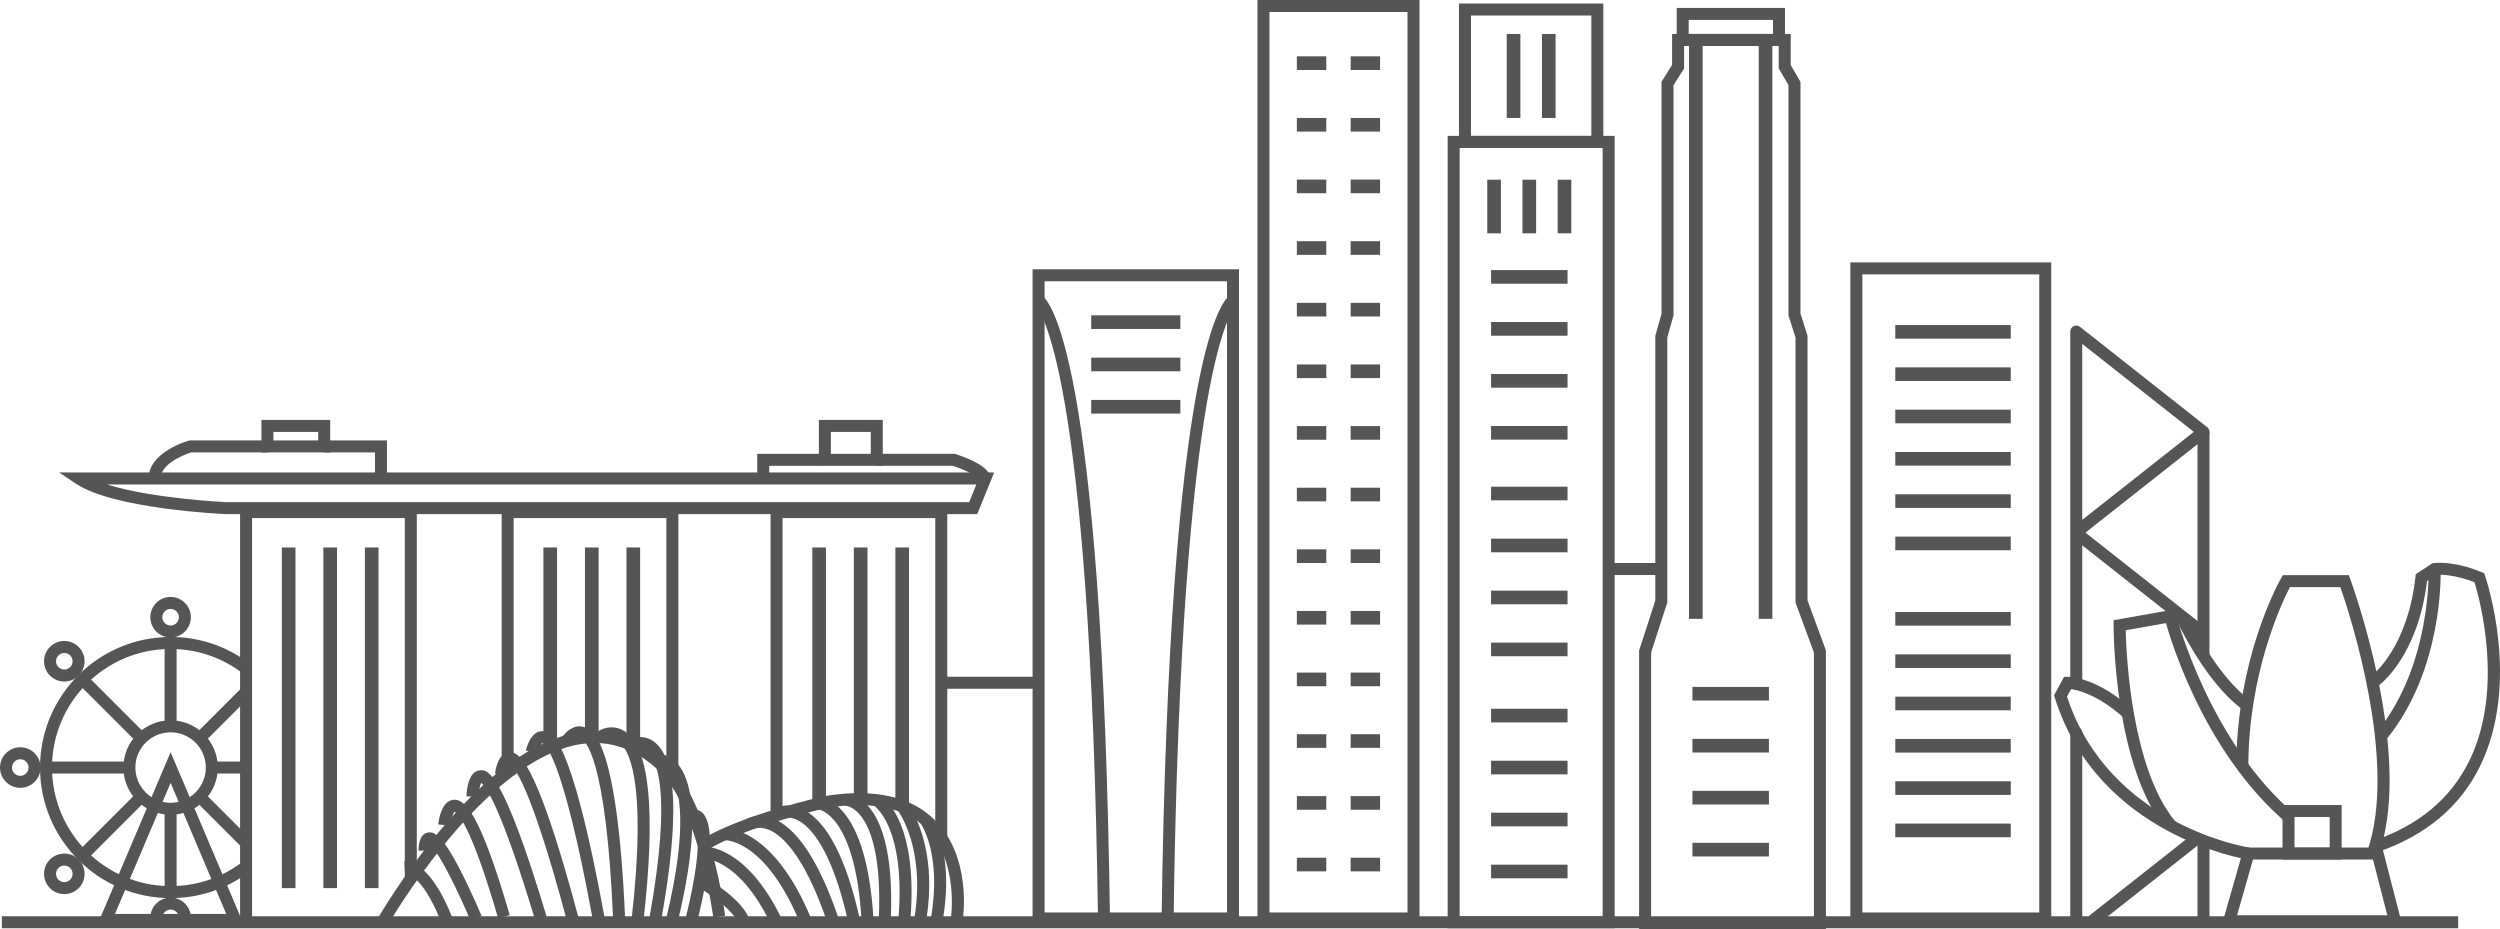 <?xml version="1.0" encoding="utf-8"?>
<!-- Generator: Adobe Illustrator 23.0.3, SVG Export Plug-In . SVG Version: 6.00 Build 0)  -->
<svg version="1.1" id="Isolation_Mode" xmlns="http://www.w3.org/2000/svg" xmlns:xlink="http://www.w3.org/1999/xlink" x="0px"
	 y="0px" width="520.833px" height="193.54px" viewBox="0 0 520.833 193.54"
	 style="enable-background:new 0 0 520.833 193.54;" xml:space="preserve">
<style type="text/css">
	.st0{fill:#555555;}
	.st1{fill:#555555;stroke:#FFFFFF;stroke-width:2.5;stroke-linejoin:round;stroke-miterlimit:10;}
	.st2{fill:#555555;stroke:#FFFFFF;stroke-width:2.5;stroke-miterlimit:10;}
</style>
<g>
	<g>
		<g>
			<path class="st0" d="M436.13,192.924c-0.37,0-0.735-0.163-0.982-0.476
				c-0.428-0.542-0.335-1.328,0.207-1.755l21.307-16.804
				c0.543-0.428,1.329-0.334,1.756,0.208c0.428,0.542,0.335,1.328-0.207,1.755
				l-21.307,16.804C436.674,192.836,436.401,192.924,436.13,192.924z"/>
		</g>
		<g>
			<path class="st0" d="M432.555,192.594c-0.69,0-1.25-0.56-1.25-1.25v-38.658
				c0-0.69,0.56-1.25,1.25-1.25s1.25,0.56,1.25,1.25v38.658
				C433.805,192.035,433.246,192.594,432.555,192.594z"/>
		</g>
		<g>
			<path class="st0" d="M432.555,143.726c-0.69,0-1.25-0.56-1.25-1.25V110.891
				c0-0.007,0-0.015,0-0.023V69.071c0-0.479,0.273-0.916,0.705-1.125
				c0.43-0.21,0.941-0.154,1.319,0.143l26.505,20.904
				c0.3,0.237,0.476,0.599,0.476,0.981s-0.176,0.745-0.476,0.981l-26.029,20.528
				v30.992C433.805,143.167,433.246,143.726,432.555,143.726z M433.805,71.649v36.652
				l23.236-18.326L433.805,71.649z"/>
		</g>
		<g>
			
				<rect x="444.557" y="104.452" transform="matrix(0.619 -0.785 0.785 0.619 74.47 396.238)" class="st0" width="2.5" height="33.756"/>
		</g>
		<g>
			<rect x="457.81" y="175.683" class="st0" width="2.5" height="16.607"/>
		</g>
		<g>
			<rect x="457.81" y="89.975" class="st0" width="2.5" height="46.557"/>
		</g>
	</g>
	<g>
		<g>
			<g>
				<g>
					<rect x="351.877" y="8.324" class="st0" width="2.843" height="120.603"/>
				</g>
				<g>
					<rect x="366.4" y="8.324" class="st0" width="2.843" height="120.603"/>
				</g>
			</g>
		</g>
		<g>
			<g>
				<rect x="227.335" y="65.69" class="st0" width="18.577" height="2.843"/>
			</g>
			<g>
				<rect x="227.335" y="74.505" class="st0" width="18.577" height="2.843"/>
			</g>
			<g>
				<rect x="227.335" y="83.32" class="st0" width="18.577" height="2.843"/>
			</g>
			<g>
				<rect x="394.851" y="127.505" class="st0" width="24.054" height="2.843"/>
			</g>
			<g>
				<rect x="394.851" y="136.32" class="st0" width="24.054" height="2.843"/>
			</g>
			<g>
				<rect x="394.851" y="145.134" class="st0" width="24.054" height="2.843"/>
			</g>
			<g>
				<rect x="394.851" y="153.95" class="st0" width="24.054" height="2.843"/>
			</g>
			<g>
				<rect x="394.851" y="162.764" class="st0" width="24.054" height="2.843"/>
			</g>
			<g>
				<rect x="394.851" y="171.579" class="st0" width="24.054" height="2.843"/>
			</g>
			<g>
				<rect x="394.851" y="67.717" class="st0" width="24.054" height="2.843"/>
			</g>
			<g>
				<rect x="394.851" y="76.532" class="st0" width="24.054" height="2.843"/>
			</g>
			<g>
				<rect x="394.851" y="85.347" class="st0" width="24.054" height="2.843"/>
			</g>
			<g>
				<rect x="394.851" y="94.163" class="st0" width="24.054" height="2.843"/>
			</g>
			<g>
				<rect x="394.851" y="102.977" class="st0" width="24.054" height="2.843"/>
			</g>
			<g>
				<rect x="394.851" y="111.792" class="st0" width="24.054" height="2.843"/>
			</g>
		</g>
		<g>
			<g>
				<rect x="270.177" y="11.736" class="st0" width="6.132" height="2.843"/>
			</g>
			<g>
				<rect x="281.386" y="11.736" class="st0" width="6.133" height="2.843"/>
			</g>
			<g>
				<rect x="270.177" y="24.575" class="st0" width="6.132" height="2.843"/>
			</g>
			<g>
				<rect x="281.386" y="24.575" class="st0" width="6.133" height="2.843"/>
			</g>
			<g>
				<rect x="270.177" y="37.413" class="st0" width="6.132" height="2.843"/>
			</g>
			<g>
				<rect x="281.386" y="37.412" class="st0" width="6.133" height="2.843"/>
			</g>
			<g>
				<rect x="270.177" y="50.252" class="st0" width="6.132" height="2.843"/>
			</g>
			<g>
				<rect x="281.386" y="50.25" class="st0" width="6.133" height="2.843"/>
			</g>
			<g>
				<rect x="270.177" y="63.091" class="st0" width="6.132" height="2.843"/>
			</g>
			<g>
				<rect x="281.386" y="63.09" class="st0" width="6.133" height="2.843"/>
			</g>
			<g>
				<rect x="270.177" y="75.93" class="st0" width="6.132" height="2.843"/>
			</g>
			<g>
				<rect x="281.386" y="75.927" class="st0" width="6.133" height="2.843"/>
			</g>
			<g>
				<rect x="270.177" y="88.769" class="st0" width="6.132" height="2.843"/>
			</g>
			<g>
				<rect x="281.386" y="88.767" class="st0" width="6.133" height="2.843"/>
			</g>
			<g>
				<rect x="270.177" y="101.606" class="st0" width="6.132" height="2.843"/>
			</g>
			<g>
				<rect x="281.386" y="101.606" class="st0" width="6.133" height="2.843"/>
			</g>
			<g>
				<rect x="270.177" y="114.446" class="st0" width="6.132" height="2.843"/>
			</g>
			<g>
				<rect x="281.386" y="114.445" class="st0" width="6.133" height="2.843"/>
			</g>
			<g>
				<rect x="270.177" y="127.284" class="st0" width="6.132" height="2.843"/>
			</g>
			<g>
				<rect x="281.386" y="127.283" class="st0" width="6.133" height="2.843"/>
			</g>
			<g>
				<rect x="270.177" y="140.122" class="st0" width="6.132" height="2.843"/>
			</g>
			<g>
				<rect x="281.386" y="140.121" class="st0" width="6.133" height="2.843"/>
			</g>
			<g>
				<rect x="270.177" y="152.961" class="st0" width="6.132" height="2.843"/>
			</g>
			<g>
				<rect x="281.386" y="152.96" class="st0" width="6.133" height="2.843"/>
			</g>
			<g>
				<rect x="270.177" y="165.854" class="st0" width="6.132" height="2.843"/>
			</g>
			<g>
				<rect x="281.386" y="165.853" class="st0" width="6.133" height="2.843"/>
			</g>
			<g>
				<rect x="270.177" y="178.694" class="st0" width="6.132" height="2.843"/>
			</g>
			<g>
				<rect x="281.386" y="178.693" class="st0" width="6.133" height="2.843"/>
			</g>
		</g>
		<g>
			<g>
				<g>
					<rect x="58.715" y="114.057" class="st0" width="2.843" height="70.968"/>
				</g>
				<g>
					<rect x="67.368" y="114.057" class="st0" width="2.843" height="70.968"/>
				</g>
				<g>
					<rect x="76.021" y="114.057" class="st0" width="2.843" height="70.968"/>
				</g>
			</g>
			<g>
				<g>
					<rect x="113.21" y="114.057" class="st0" width="2.843" height="41.526"/>
				</g>
				<g>
					<rect x="121.864" y="114.057" class="st0" width="2.843" height="39.367"/>
				</g>
				<g>
					<rect x="130.516" y="114.057" class="st0" width="2.843" height="41.08"/>
				</g>
			</g>
			<g>
				<g>
					<rect x="169.23" y="114.057" class="st0" width="2.843" height="53.217"/>
				</g>
				<g>
					<rect x="177.883" y="114.057" class="st0" width="2.843" height="53.217"/>
				</g>
				<g>
					<rect x="186.536" y="114.057" class="st0" width="2.843" height="53.217"/>
				</g>
			</g>
		</g>
		<g>
			<g>
				<g>
					<rect x="309.848" y="37.433" class="st0" width="2.843" height="11.175"/>
				</g>
				<g>
					<rect x="317.182" y="37.433" class="st0" width="2.843" height="11.175"/>
				</g>
				<g>
					<rect x="324.516" y="37.433" class="st0" width="2.843" height="11.175"/>
				</g>
				<g>
					<rect x="313.902" y="7.079" class="st0" width="2.843" height="17.496"/>
				</g>
				<g>
					<rect x="321.236" y="7.079" class="st0" width="2.843" height="17.496"/>
				</g>
			</g>
			<g>
				<g>
					<rect x="310.636" y="56.267" class="st0" width="15.936" height="2.843"/>
				</g>
				<g>
					<rect x="310.636" y="67.094" class="st0" width="15.936" height="2.843"/>
				</g>
				<g>
					<rect x="310.636" y="77.922" class="st0" width="15.936" height="2.843"/>
				</g>
				<g>
					<rect x="310.636" y="88.748" class="st0" width="15.936" height="2.843"/>
				</g>
			</g>
			<g>
				<g>
					<rect x="310.636" y="101.394" class="st0" width="15.936" height="2.843"/>
				</g>
				<g>
					<rect x="310.636" y="112.221" class="st0" width="15.936" height="2.843"/>
				</g>
				<g>
					<rect x="310.636" y="123.049" class="st0" width="15.936" height="2.843"/>
				</g>
				<g>
					<rect x="310.636" y="133.875" class="st0" width="15.936" height="2.843"/>
				</g>
			</g>
			<g>
				<g>
					<rect x="310.636" y="147.658" class="st0" width="15.936" height="2.843"/>
				</g>
				<g>
					<rect x="310.636" y="158.485" class="st0" width="15.936" height="2.843"/>
				</g>
				<g>
					<rect x="310.636" y="169.313" class="st0" width="15.936" height="2.843"/>
				</g>
				<g>
					<rect x="310.636" y="180.139" class="st0" width="15.936" height="2.843"/>
				</g>
			</g>
			<g>
				<g>
					<rect x="352.592" y="143.103" class="st0" width="15.936" height="2.843"/>
				</g>
				<g>
					<rect x="352.592" y="153.93" class="st0" width="15.936" height="2.843"/>
				</g>
				<g>
					<rect x="352.592" y="164.758" class="st0" width="15.936" height="2.843"/>
				</g>
				<g>
					<rect x="352.592" y="175.584" class="st0" width="15.936" height="2.843"/>
				</g>
			</g>
		</g>
	</g>
	<g>
		<rect x="0.383" y="190.889" class="st0" width="511.734" height="2.5"/>
	</g>
	<g>
		<path class="st0" d="M295.727,192.594h-33.758V0h33.758V192.594z M264.469,190.094h28.758V2.5
			h-28.758V190.094z"/>
	</g>
	<g>
		<path class="st0" d="M258.125,192.594H215.122V56.103h43.004V192.594z M217.622,190.094h38.004
			V58.603H217.622V190.094z"/>
	</g>
	<g>
		<path class="st0" d="M427.341,192.594h-41.851V54.665h41.851V192.594z M387.991,190.094
			h36.851V57.165h-36.851V190.094z"/>
	</g>
	<g>
		<polygon class="st0" points="52.518,191.316 50.018,191.316 50.018,105.433 86.833,105.433 
			86.833,183.077 84.333,183.077 84.333,107.933 52.518,107.933 		"/>
	</g>
	<g>
		<polygon class="st0" points="141.328,161.863 138.828,161.863 138.828,107.933 107.013,107.933 
			107.013,159.905 104.513,159.905 104.513,105.433 141.328,105.433 		"/>
	</g>
	<g>
		<polygon class="st0" points="197.348,174.509 194.848,174.509 194.848,107.933 163.033,107.933 
			163.033,169.842 160.533,169.842 160.533,105.433 197.348,105.433 		"/>
	</g>
	<g>
		<path class="st0" d="M35.542,187.11c-15,0-27.205-12.204-27.205-27.205
			c0-15.001,12.204-27.205,27.205-27.205c6.014,0,11.714,1.923,16.484,5.561
			l-1.516,1.988c-4.331-3.303-9.507-5.049-14.968-5.049
			c-13.622,0-24.705,11.083-24.705,24.705c0,13.622,11.083,24.705,24.705,24.705
			c5.462,0,10.638-1.746,14.968-5.049l1.517,1.987
			C47.257,185.187,41.557,187.11,35.542,187.11z"/>
	</g>
	<g>
		<path class="st0" d="M35.542,169.744c-5.425,0-9.839-4.414-9.839-9.839
			s4.414-9.839,9.839-9.839s9.839,4.414,9.839,9.839
			S40.968,169.744,35.542,169.744z M35.542,152.566c-4.047,0-7.339,3.292-7.339,7.339
			s3.292,7.339,7.339,7.339s7.339-3.292,7.339-7.339S39.589,152.566,35.542,152.566z
			"/>
	</g>
	<g>
		<path class="st0" d="M336.389,193.389h-34.797V28.311h34.797V193.389z M304.092,190.889h29.797
			V30.811h-29.797V190.889z"/>
	</g>
	<g>
		<path class="st0" d="M334.029,30.811h-30.076V0.736h30.076V30.811z M306.453,28.311h25.076
			V3.236h-25.076V28.311z"/>
	</g>
	<g>
		<path class="st0" d="M380.399,193.54h-38.919v-58.011l3.375-10.411v-55.16l1.296-4.602
			V17.025l2.203-3.489V7.074h24.712v6.487l2.033,3.489v48.285l1.467,4.602v55.156
			l3.833,10.411V193.54z M343.98,191.04h33.919v-55.09l-3.833-10.411V70.326
			l-1.467-4.602V17.725l-2.033-3.489V9.574h-19.712v4.686l-2.203,3.489v47.953
			l-1.296,4.602v55.209l-3.375,10.411V191.04z"/>
	</g>
	<g>
		<path class="st0" d="M371.872,9.574h-22.558V1.648h22.558V9.574z M351.814,7.074h17.558
			V4.148h-17.558V7.074z"/>
	</g>
	<g>
		<path class="st0" d="M228.758,192.307c-1.562-117.96-12.625-128.274-13.096-128.656
			l0.433-0.534l0.887-1.584c1.294,0.724,12.685,10.543,14.276,130.741
			L228.758,192.307z"/>
	</g>
	<g>
		<path class="st0" d="M244.489,192.307l-2.5-0.033
			c1.592-120.197,12.982-130.017,14.276-130.741l1.221,2.182l-0.61-1.091
			l0.709,1.027C257.114,64.032,246.051,74.347,244.489,192.307z"/>
	</g>
	<g>
		<path class="st0" d="M203.588,107.11H47.046c-1.006-0.043-23.44-1.087-31.326-6.394
			l-3.399-2.287h194.802L203.588,107.11z M22.289,100.929
			c9.469,2.971,24.627,3.674,24.812,3.682l154.806-0.001l1.499-3.681H22.289z"/>
	</g>
	<g>
		<path class="st0" d="M68.791,94.255H54.463v-6.772h14.328V94.255z M56.963,91.755h9.328
			v-1.772h-9.328V91.755z"/>
	</g>
	<g>
		<polygon class="st0" points="80.617,99.679 78.117,99.679 78.117,94.255 67.541,94.255 
			67.541,91.755 80.617,91.755 		"/>
	</g>
	<g>
		<path class="st0" d="M33.461,99.679h-2.5c0-5.477,8.028-7.783,8.37-7.878l0.336-0.046
			h16.045v2.5H39.846C37.924,94.833,33.461,96.788,33.461,99.679z"/>
	</g>
	<g>
		<path class="st0" d="M183.912,97.046h-13.316v-9.563h13.316V97.046z M173.095,94.546h8.316
			v-4.563h-8.316V94.546z"/>
	</g>
	<g>
		<polygon class="st0" points="160.258,99.496 157.758,99.496 157.758,94.546 170.834,94.546 
			170.834,97.046 160.258,97.046 		"/>
	</g>
	<g>
		<path class="st0" d="M203.922,99.871c-0.237-0.631-2.792-1.971-5.411-2.825h-15.85v-2.5
			h16.239l0.184,0.059c2.071,0.656,6.929,2.445,7.308,4.882L203.922,99.871z"/>
	</g>
	<g>
		<path class="st0" d="M500.584,193.185h-37.842l4.745-16.618h28.814L500.584,193.185z
			 M466.057,190.685h31.301l-2.993-11.618h-24.99L466.057,190.685z"/>
	</g>
	<g>
		<path class="st0" d="M487.846,179.067h-12.32v-11.353h12.32V179.067z M478.026,176.567
			h7.32v-6.353h-7.32V176.567z"/>
	</g>
	<g>
		<rect x="335.184" y="117.289" class="st0" width="10.921" height="2.5"/>
	</g>
	<g>
		<path class="st0" d="M91.914,192.119c-3.943-10.049-7.498-10.266-7.534-10.267
			l-0.132-2.495c0.522-0.043,5.317-0.068,9.993,11.849L91.914,192.119z"/>
	</g>
	<g>
		<path class="st0" d="M98.035,191.781c-5.004-11.541-7.348-14.705-8.259-15.572
			c-0.049,0.289-0.078,0.647-0.071,0.959l-2.499,0.067
			c-0.022-0.785,0.047-3.375,1.854-3.777c1.657-0.365,4.03,0.638,11.269,17.327
			L98.035,191.781z"/>
	</g>
	<g>
		<path class="st0" d="M103.79,191.339c-5.77-19.89-8.546-21.994-9.074-22.216
			c-0.348,0.322-0.799,1.7-0.94,2.91l-2.483-0.285
			c0.131-1.153,0.751-4.931,3.189-5.137c2.279-0.212,5.466,2.507,11.709,24.032
			L103.79,191.339z"/>
	</g>
	<g>
		<path class="st0" d="M111.589,192.022c-7.251-24.155-10.429-28.246-11.345-28.932
			c-0.267,0.519-0.524,1.788-0.567,2.906l-2.498-0.096
			c0.059-1.53,0.438-5.118,2.683-5.403c1.636-0.207,4.694-0.598,14.122,30.806
			L111.589,192.022z"/>
	</g>
	<g>
		<path class="st0" d="M118.146,191.984c-7.586-28.458-11.017-32.185-11.877-32.659
			c-0.253,0.34-0.558,1.313-0.656,2.146l-2.483-0.288
			c0.114-0.991,0.661-4.237,2.906-4.401c1.689-0.117,5.211-0.387,14.527,34.56
			L118.146,191.984z"/>
	</g>
	<g>
		<path class="st0" d="M123.477,191.509c-6.391-34.825-10.114-36.605-10.517-36.693
			c-0.233,0.126-0.756,1.194-0.965,2.109l-2.438-0.558
			c0.156-0.68,1.048-4.05,3.419-4.05c0.018,0,0.036,0,0.055,0
			c1.741,0.038,5.819,0.126,12.905,38.74L123.477,191.509z"/>
	</g>
	<g>
		<path class="st0" d="M127.744,191.716c-1.487-34.701-5.976-37.637-6.86-37.873
			c-0.744-0.198-1.577,1.009-1.584,1.021l-2.112-1.337
			c0.655-1.036,2.304-2.644,4.341-2.1c1.749,0.467,7.073,1.887,8.714,40.181
			L127.744,191.716z"/>
	</g>
	<g>
		<path class="st0" d="M134.059,191.845l-2.484-0.282
			c3.392-29.819-0.854-35.909-2.836-37.143c-1.356-0.843-2.682-0.043-2.694-0.034
			l-1.351-2.104c0.108-0.069,2.659-1.67,5.366,0.016
			C135.326,155.575,136.671,168.881,134.059,191.845z"/>
	</g>
	<g>
		<path class="st0" d="M137.788,191.504l-2.461-0.441
			c4.847-27.022,1.256-33.127-0.513-34.498c-1.117-0.866-2.205-0.403-2.216-0.399
			l-1.042-2.272c0.908-0.417,2.938-0.739,4.789,0.695
			C141.043,158.229,141.529,170.649,137.788,191.504z"/>
	</g>
	<g>
		<path class="st0" d="M141.218,191.956l-2.431-0.586
			c4.767-19.763,2.678-27.216,1.008-29.9c-0.945-1.519-1.87-1.742-1.909-1.751
			l0.409-2.465c0.191,0.028,1.907,0.341,3.436,2.606
			C144.16,163.461,146.042,171.952,141.218,191.956z"/>
	</g>
	<g>
		<path class="st0" d="M145.259,191.961l-2.428-0.597
			c4.419-17.971,1.779-20.225,1.752-20.246c0.003,0.003,0.083,0.062,0.28,0.088
			l0.33-2.479c0.266,0.036,0.952,0.215,1.563,1.111
			C148.68,172.657,148.176,180.101,145.259,191.961z"/>
	</g>
	<g>
		<path class="st0" d="M50.906,192.9H20.179l15.363-36.194L50.906,192.9z M23.957,190.4
			h23.172l-11.586-27.295L23.957,190.4z"/>
	</g>
	<g>
		<path class="st0" d="M153.663,192.145c-1.07-2.844-6.898-6.635-9.053-7.856l1.231-2.176
			c0.874,0.494,8.58,4.951,10.161,9.151L153.663,192.145z"/>
	</g>
	<g>
		<path class="st0" d="M160.475,192.254c-6.626-13.512-13.732-13.384-13.798-13.381
			l-0.149-2.495c0.353-0.03,8.75-0.398,16.191,14.775L160.475,192.254z"/>
	</g>
	<g>
		<path class="st0" d="M166.623,192.185c-7.26-17.406-15.554-17.138-15.647-17.143
			l-0.142-2.496c0.414-0.016,10.159-0.353,18.096,18.677L166.623,192.185z"/>
	</g>
	<g>
		<path class="st0" d="M172.331,192.107c-5.017-14.713-9.901-18.42-12.366-19.321
			c-1.85-0.676-2.996-0.066-3.007-0.059l-1.289-2.143
			c0.216-0.129,2.187-1.232,5.154-0.146c5.124,1.872,9.792,8.891,13.874,20.862
			L172.331,192.107z"/>
	</g>
	<g>
		<path class="st0" d="M176.679,191.977c-3.423-15.328-7.97-19.764-10.376-21.044
			c-1.779-0.947-2.981-0.549-2.992-0.545l-0.912-2.328
			c0.226-0.087,2.286-0.821,5.079,0.666c4.948,2.632,8.865,10.271,11.641,22.706
			L176.679,191.977z"/>
	</g>
	<g>
		<path class="st0" d="M179.479,191.581c-1.316-21.901-8.845-22.916-8.921-22.923
			l0.158-2.495c1,0.051,9.812,1.194,11.258,25.268L179.479,191.581z"/>
	</g>
	<g>
		<path class="st0" d="M185.574,191.761l-2.497-0.113
			c0.629-13.907-1.919-19.727-4.168-22.16c-1.443-1.561-2.692-1.62-2.745-1.622
			l-0.008-2.5c0.229-0.003,2.273,0.032,4.424,2.251
			C183.233,170.354,186.253,176.764,185.574,191.761z"/>
	</g>
	<g>
		<path class="st0" d="M189.65,191.808l-2.491-0.207
			c1.628-19.596-5.167-23.848-5.236-23.885l1.19-2.198
			C183.454,165.702,191.439,170.283,189.65,191.808z"/>
	</g>
	<g>
		<path class="st0" d="M192.933,191.91l-2.466-0.411c2.489-14.92-3.43-22.673-3.49-22.75
			l1.958-1.553C189.209,167.54,195.618,175.814,192.933,191.91z"/>
	</g>
	<g>
		<path class="st0" d="M196.405,191.72l-2.463-0.429c2.336-13.435-2.125-19.747-2.17-19.809
			l2.021-1.473C194.003,170.299,198.921,177.252,196.405,191.72z"/>
	</g>
	<g>
		<path class="st0" d="M468.25,179.054c-0.311-0.045-31.15-4.874-40.167-33.695
			l-0.157-0.505l2.095-3.855l0.731-0.011c0.227,0.008,5.938-0.004,13.378,6.715
			l-1.676,1.855c-5.198-4.695-9.384-5.759-10.979-6l-0.846,1.556
			c8.752,26.892,37.689,31.423,37.982,31.466L468.25,179.054z"/>
	</g>
	<g>
		<path class="st0" d="M451.34,172.818c-10.883-12.973-11.008-41.357-11.008-42.56v-1.048
			l11.453-2.032l3.682,0.472l0.292,0.624c0.06,0.128,6.065,12.863,13.34,17.817
			l-1.408,2.066c-6.963-4.743-12.55-15.468-13.896-18.201l-1.949-0.25
			l-8.996,1.596c0.132,5.259,1.234,28.977,10.406,39.909L451.34,172.818z"/>
	</g>
	<g>
		<path class="st0" d="M495.325,177.508l-0.807-2.366
			c9.365-3.192,16.063-8.783,19.909-16.619
			c7.351-14.979,2.132-33.834,1.093-37.225c-4.112-1.613-7.036-1.596-7.886-1.542
			l-2.004,1.326c-1.892,15.522-9.635,21.393-9.968,21.638l-1.482-2.013
			c0.069-0.052,7.398-5.697,9.033-20.484l0.064-0.582l3.476-2.3l0.278-0.04
			c0.163-0.025,4.096-0.548,9.981,1.905l0.52,0.216l0.183,0.532
			c0.31,0.901,7.483,22.276-1.038,39.658
			C512.531,168.072,505.346,174.093,495.325,177.508z"/>
	</g>
	<g>
		<path class="st0" d="M476.69,171.713c-18.435-15.442-25.317-41.377-25.602-42.473
			l2.42-0.627c0.067,0.261,6.978,26.266,24.787,41.183L476.69,171.713z"/>
	</g>
	<g>
		<path class="st0" d="M495.522,178.231l-2.359-0.829c6.521-18.549-3.695-49.656-5.579-55.083
			H477.066c-1.638,3.158-8.681,17.893-8.669,37.618l-2.5,0.002
			c-0.014-22.906,8.954-38.825,9.336-39.491l0.36-0.628h13.743l0.303,0.816
			c0.033,0.09,3.369,9.173,5.75,20.701
			C498.606,156.916,498.651,169.329,495.522,178.231z"/>
	</g>
	<g>
		<path class="st0" d="M497.158,154.04l-1.938-1.58
			c11.33-13.895,10.746-33.677,10.739-33.875l2.498-0.093
			C508.49,119.339,509.096,139.399,497.158,154.04z"/>
	</g>
	<g>
		<path class="st0" d="M80.675,192.909l-2.172-1.237c0.051-0.089,5.174-9.035,12.841-18.245
			c10.4-12.494,20.295-19.523,29.41-20.895c6.644-0.997,12.758,1.073,18.171,6.16
			c9.097,8.549,12.021,31.131,12.142,32.088l-2.48,0.312
			c-0.028-0.226-2.932-22.646-11.373-30.577
			c-4.826-4.536-10.238-6.389-16.087-5.51
			C100.736,158.072,80.874,192.561,80.675,192.909z"/>
	</g>
	<g>
		<path class="st0" d="M200.576,191.696l-2.471-0.378
			c0.018-0.118,1.713-11.891-5.097-18.685c-4.341-4.332-11.252-5.8-20.537-4.369
			c-0.089,0.022-16.962,3.8-25.207,8.862l-1.308-2.131
			c8.603-5.282,25.345-9.03,26.053-9.187c10.204-1.577,17.84,0.133,22.775,5.066
			C202.489,178.575,200.658,191.164,200.576,191.696z"/>
	</g>
	<g>
		<rect x="34.292" y="133.95" class="st0" width="2.5" height="17.366"/>
	</g>
	<g>
		<path class="st0" d="M35.542,132.813c-2.33,0-4.226-1.896-4.226-4.225
			c0-2.33,1.896-4.226,4.226-4.226c2.33,0,4.225,1.896,4.225,4.226
			C39.768,130.918,37.872,132.813,35.542,132.813z M35.542,126.863
			c-0.952,0-1.726,0.774-1.726,1.726c0,0.951,0.774,1.725,1.726,1.725
			c0.951,0,1.725-0.774,1.725-1.725C37.268,127.637,36.494,126.863,35.542,126.863z"/>
	</g>
	<g>
		
			<rect x="22.079" y="139.009" transform="matrix(0.707 -0.707 0.707 0.707 -97.601 59.754)" class="st0" width="2.5" height="17.366"/>
	</g>
	<g>
		<path class="st0" d="M13.398,141.984c-1.082,0-2.164-0.412-2.988-1.235
			c-1.647-1.648-1.647-4.329-0-5.976c1.648-1.646,4.329-1.647,5.976-0
			l0,0c1.646,1.647,1.646,4.328,0,5.976
			C15.562,141.572,14.48,141.984,13.398,141.984z M13.398,136.036
			c-0.442,0-0.884,0.168-1.22,0.505c-0.672,0.672-0.672,1.767,0,2.44
			c0.672,0.672,1.767,0.672,2.44-0c0.672-0.672,0.672-1.767,0-2.44
			C14.282,136.205,13.84,136.036,13.398,136.036z"/>
	</g>
	<g>
		<rect x="9.588" y="158.655" class="st0" width="17.365" height="2.5"/>
	</g>
	<g>
		<path class="st0" d="M4.226,164.13C1.896,164.13,0,162.235,0,159.905
			c0-2.33,1.896-4.226,4.226-4.226c2.33,0,4.225,1.896,4.225,4.226
			C8.451,162.235,6.555,164.13,4.226,164.13z M4.226,158.18
			c-0.952,0-1.726,0.774-1.726,1.726c0,0.951,0.774,1.725,1.726,1.725
			c0.951,0,1.725-0.774,1.725-1.725C5.951,158.954,5.177,158.18,4.226,158.18z"/>
	</g>
	<g>
		
			<rect x="14.646" y="170.868" transform="matrix(0.707 -0.707 0.707 0.707 -114.873 66.908)" class="st0" width="17.366" height="2.5"/>
	</g>
	<g>
		<path class="st0" d="M13.398,186.273c-1.082,0-2.164-0.412-2.988-1.236
			c-1.647-1.647-1.647-4.328,0-5.975s4.328-1.647,5.976,0s1.647,4.328,0,5.975
			C15.562,185.861,14.48,186.273,13.398,186.273z M13.398,180.325
			c-0.442,0-0.884,0.168-1.22,0.504c-0.672,0.673-0.672,1.767,0,2.44
			c0.673,0.673,1.768,0.673,2.44,0c0.672-0.673,0.672-1.767,0-2.44
			C14.282,180.493,13.84,180.325,13.398,180.325z"/>
	</g>
	<g>
		<rect x="34.292" y="168.494" class="st0" width="2.5" height="17.366"/>
	</g>
	<g>
		<path class="st0" d="M39.768,191.222h-2.5c0-0.952-0.774-1.726-1.725-1.726
			c-0.952,0-1.726,0.774-1.726,1.726h-2.5c0-2.33,1.896-4.226,4.226-4.226
			C37.872,186.997,39.768,188.892,39.768,191.222z"/>
	</g>
	<g>
		
			<rect x="45.192" y="163.979" transform="matrix(0.707 -0.707 0.707 0.707 -107.175 82.867)" class="st0" width="2.5" height="13.65"/>
	</g>
	<g>
		<rect x="44.132" y="158.655" class="st0" width="7.136" height="2.5"/>
	</g>
	<g>
		
			<rect x="39.617" y="147.756" transform="matrix(0.707 -0.707 0.707 0.707 -91.76 76.482)" class="st0" width="13.65" height="2.5"/>
	</g>
	<g>
		<rect x="196.098" y="140.988" class="st0" width="20.289" height="2.5"/>
	</g>
</g>
</svg>
